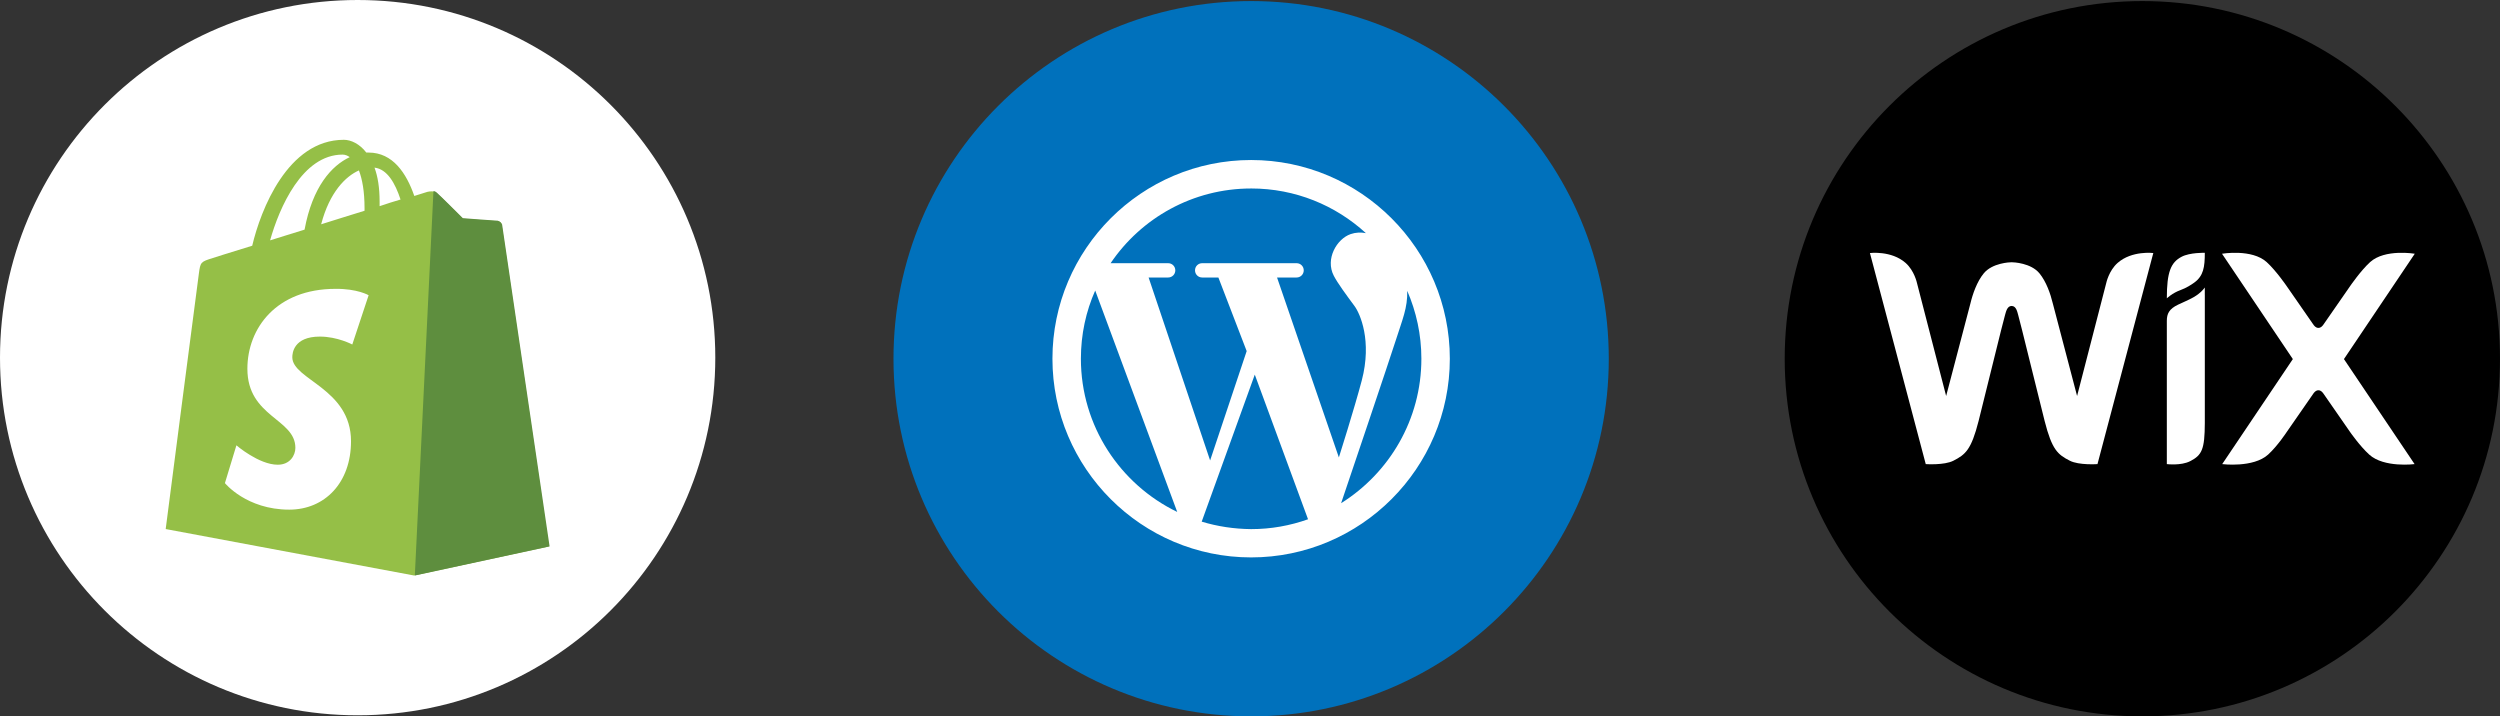 <?xml version="1.0" encoding="UTF-8"?>
<svg id="Isolation_Mode" xmlns="http://www.w3.org/2000/svg" version="1.1" viewBox="0 0 426.355 122.17">
  <rect x="0" y="0" width="426.355" height="122.17" fill="#333333" stroke="none"/>
  <!-- Generator: Adobe Illustrator 29.7.1, SVG Export Plug-In . SVG Version: 2.1.1 Build 8)  -->
  <g>
    <g id="Icons">
      <g id="Social-Media-Collection">
        <g id="Shopify">
          <path id="Fill-257" d="M59.894,32.948c-.328-.225-.671-.339-1.01-.339-5.65,0-8.821,7.418-10.159,11.966,1.506-.465,3.137-.968,4.803-1.487,1.144-5.966,3.846-8.955,6.366-10.14" fill="#92ba43" fill-rule="evenodd"/>
          <path id="Fill-258" d="M55.939,42.342c2.085-.644,4.163-1.289,6.08-1.883v-.339c0-2.348-.313-4.087-.797-5.299-1.918.823-4.113,3.004-5.284,7.521" fill="#92ba43" fill-rule="evenodd"/>
          <path id="Fill-259" d="M45.471,62.59c0,6.767,6.751,6.95,6.751,11.07,0,.995-.701,2.36-2.432,2.36-2.649,0-5.791-2.695-5.791-2.695l-1.597,5.28s3.054,3.717,9.023,3.717c4.979,0,8.669-3.747,8.669-9.565,0-7.396-8.23-8.604-8.23-11.764,0-.576.183-2.874,3.843-2.874,2.497,0,4.533,1.086,4.533,1.086l2.325-6.911s-1.571-.911-4.754-.911c-8.25,0-12.34,5.512-12.34,11.208" fill="#92ba43" fill-rule="evenodd"/>
          <path id="Fill-260" d="M63.38,34.434c.435,1.243.701,2.806.701,4.754v.633c1.075-.332,2.07-.64,2.943-.911-.747-2.276-1.906-4.258-3.644-4.475" fill="#92ba43" fill-rule="evenodd"/>
          <path id="Fill-261" d="M60.994,0C27.306,0,0,27.306,0,60.994s27.306,60.994,60.994,60.994,60.994-27.306,60.994-60.994S94.679,0,60.994,0Z" fill="#fff" fill-rule="evenodd"/>
        </g>
      </g>
    </g>
    <g>
      <path d="M85.545,38.294c-.044-.392-.392-.566-.653-.566s-5.964-.435-5.964-.435c0,0-3.961-3.961-4.44-4.353-.435-.435-1.263-.305-1.611-.218-.044,0-.871.261-2.22.697-1.35-3.874-3.656-7.4-7.792-7.4h-.392c-1.132-1.48-2.612-2.177-3.831-2.177-9.577,0-14.191,11.971-15.627,18.065-3.744,1.175-6.399,1.959-6.704,2.09-2.09.653-2.133.697-2.394,2.655-.218,1.48-5.659,43.574-5.659,43.574l42.355,7.922,22.984-4.962c.044-.087-8.01-54.5-8.053-54.892h0ZM68.308,34.028c-1.045.305-2.307.697-3.569,1.132v-.784c0-2.351-.305-4.266-.871-5.79,2.177.261,3.526,2.655,4.44,5.441h0ZM61.212,29.065c.566,1.48.958,3.569.958,6.443v.435c-2.351.74-4.832,1.48-7.4,2.307,1.436-5.485,4.179-8.184,6.443-9.185h0ZM58.426,26.366c.435,0,.871.174,1.219.435-3.09,1.436-6.356,5.05-7.705,12.363-2.046.653-4.005,1.219-5.877,1.828,1.567-5.572,5.485-14.626,12.363-14.626h0Z" fill="#95bf47"/>
      <path d="M84.893,37.641c-.261,0-5.964-.435-5.964-.435,0,0-3.961-3.961-4.44-4.353-.174-.174-.392-.261-.566-.261l-3.178,65.557,22.984-4.962s-8.053-54.5-8.097-54.892c-.174-.392-.479-.566-.74-.653h0Z" fill="#5e8e3e"/>
      <path d="M62.866,50.351l-2.786,8.401s-2.525-1.35-5.528-1.35c-4.484,0-4.701,2.829-4.701,3.526,0,3.831,10.012,5.311,10.012,14.321,0,7.095-4.484,11.666-10.534,11.666-7.313,0-10.97-4.527-10.97-4.527l1.959-6.443s3.831,3.308,7.052,3.308c2.133,0,3.004-1.654,3.004-2.873,0-5.006-8.184-5.224-8.184-13.494,0-6.921,4.962-13.625,15.018-13.625,3.744-.044,5.659,1.088,5.659,1.088h0s0,0,0,0Z" fill="#fff"/>
    </g>
  </g>
  <g>
    <circle cx="213.371" cy="61.176" r="60.994" fill="#0071bc"/>
    <path d="M213.371,27.29c-18.678,0-33.886,15.208-33.886,33.886s15.208,33.886,33.886,33.886,33.886-15.208,33.886-33.886-15.208-33.886-33.886-33.886ZM213.371,32.143c7.536,0,14.395,2.874,19.572,7.618-.867-.163-1.735-.136-2.602.163-2.358.813-4.364,4.229-2.874,7.102.678,1.301,2.06,3.172,3.524,5.151.949,1.274,3.036,5.91,1.247,12.714-1.274,4.825-3.904,13.121-3.904,13.121l-10.545-30.687h3.334c.678,0,1.22-.542,1.22-1.22s-.542-1.22-1.22-1.22h-16.103c-.678,0-1.22.542-1.22,1.22s.542,1.22,1.22,1.22h2.765l4.825,12.551-6.235,18.651-10.491-31.202h3.334c.678,0,1.22-.542,1.22-1.22s-.542-1.22-1.22-1.22h-9.813c5.205-7.699,14.015-12.741,23.964-12.741h0ZM184.338,61.176c0-4.148.867-8.078,2.44-11.63l13.988,37.762c-9.705-4.69-16.428-14.639-16.428-26.133h0ZM204.94,88.962l9.054-25.076,9.081,24.669c-3.036,1.084-6.289,1.681-9.705,1.681-2.928-.027-5.747-.461-8.431-1.274h0ZM228.715,85.818c1.816-5.368,8.133-24.072,9.325-27.786,1.111-3.497,2.033-5.53,1.952-8.431,1.545,3.551,2.413,7.482,2.413,11.575,0,10.383-5.476,19.491-13.69,24.642Z" fill="#fff"/>
  </g>
  <g>
    <circle cx="365.36" cy="61.176" r="60.994"/>
    <g>
      <path d="M372.062,43.786c-1.841.964-2.527,2.594-2.527,7.094,0,0,.932-.902,2.315-1.403,1.008-.365,1.869-.921,2.367-1.286,1.556-1.14,1.796-2.608,1.796-5.078,0,0-2.537-.069-3.952.673h0Z" fill="#fff"/>
      <path d="M361.142,44.84c-1.502,1.324-1.94,3.433-1.94,3.433l-4.972,19.261-4.135-15.764c-.403-1.676-1.129-3.748-2.277-5.149-1.463-1.785-4.437-1.897-4.754-1.897s-3.291.112-4.754,1.897c-1.148,1.401-1.875,3.473-2.277,5.149l-4.135,15.764-4.972-19.261s-.439-2.109-1.94-3.433c-2.435-2.147-6.086-1.687-6.086-1.687l9.52,35.996s3.141.226,4.712-.575c2.064-1.052,3.047-1.864,4.296-6.762,1.114-4.367,4.227-17.192,4.518-18.105.144-.451.326-1.53,1.118-1.53.81,0,.977,1.078,1.118,1.53.286.914,3.404,13.739,4.518,18.105,1.249,4.898,2.232,5.709,4.296,6.762,1.571.801,4.712.575,4.712.575l9.52-35.996s-3.651-.459-6.086,1.687h0Z" fill="#fff"/>
      <path d="M369.535,79.149s2.402.304,3.974-.497c2.023-1.031,2.487-2.025,2.505-6.502v-21.817h-.003s0-1.303,0-1.303c0,0-.595.921-1.954,1.68-.873.488-1.71.818-2.608,1.249-1.506.722-1.913,1.527-1.913,2.755v24.435h0Z" fill="#fff"/>
      <path d="M399.741,61.239l12.08-17.966s-5.098-.868-7.623,1.43c-1.615,1.47-3.421,4.114-3.421,4.114l-4.444,6.407c-.215.333-.498.696-.949.696s-.733-.363-.949-.696l-4.444-6.407s-1.806-2.644-3.421-4.114c-2.524-2.298-7.623-1.43-7.623-1.43l12.079,17.966-12.048,17.911s5.309.67,7.834-1.628c1.615-1.47,3.179-3.861,3.179-3.861l4.444-6.407c.215-.333.498-.696.949-.696s.733.363.949.696l4.444,6.407s1.655,2.391,3.27,3.861c2.524,2.298,7.741,1.628,7.741,1.628l-12.047-17.911Z" fill="#fff"/>
    </g>
  </g>
</svg>